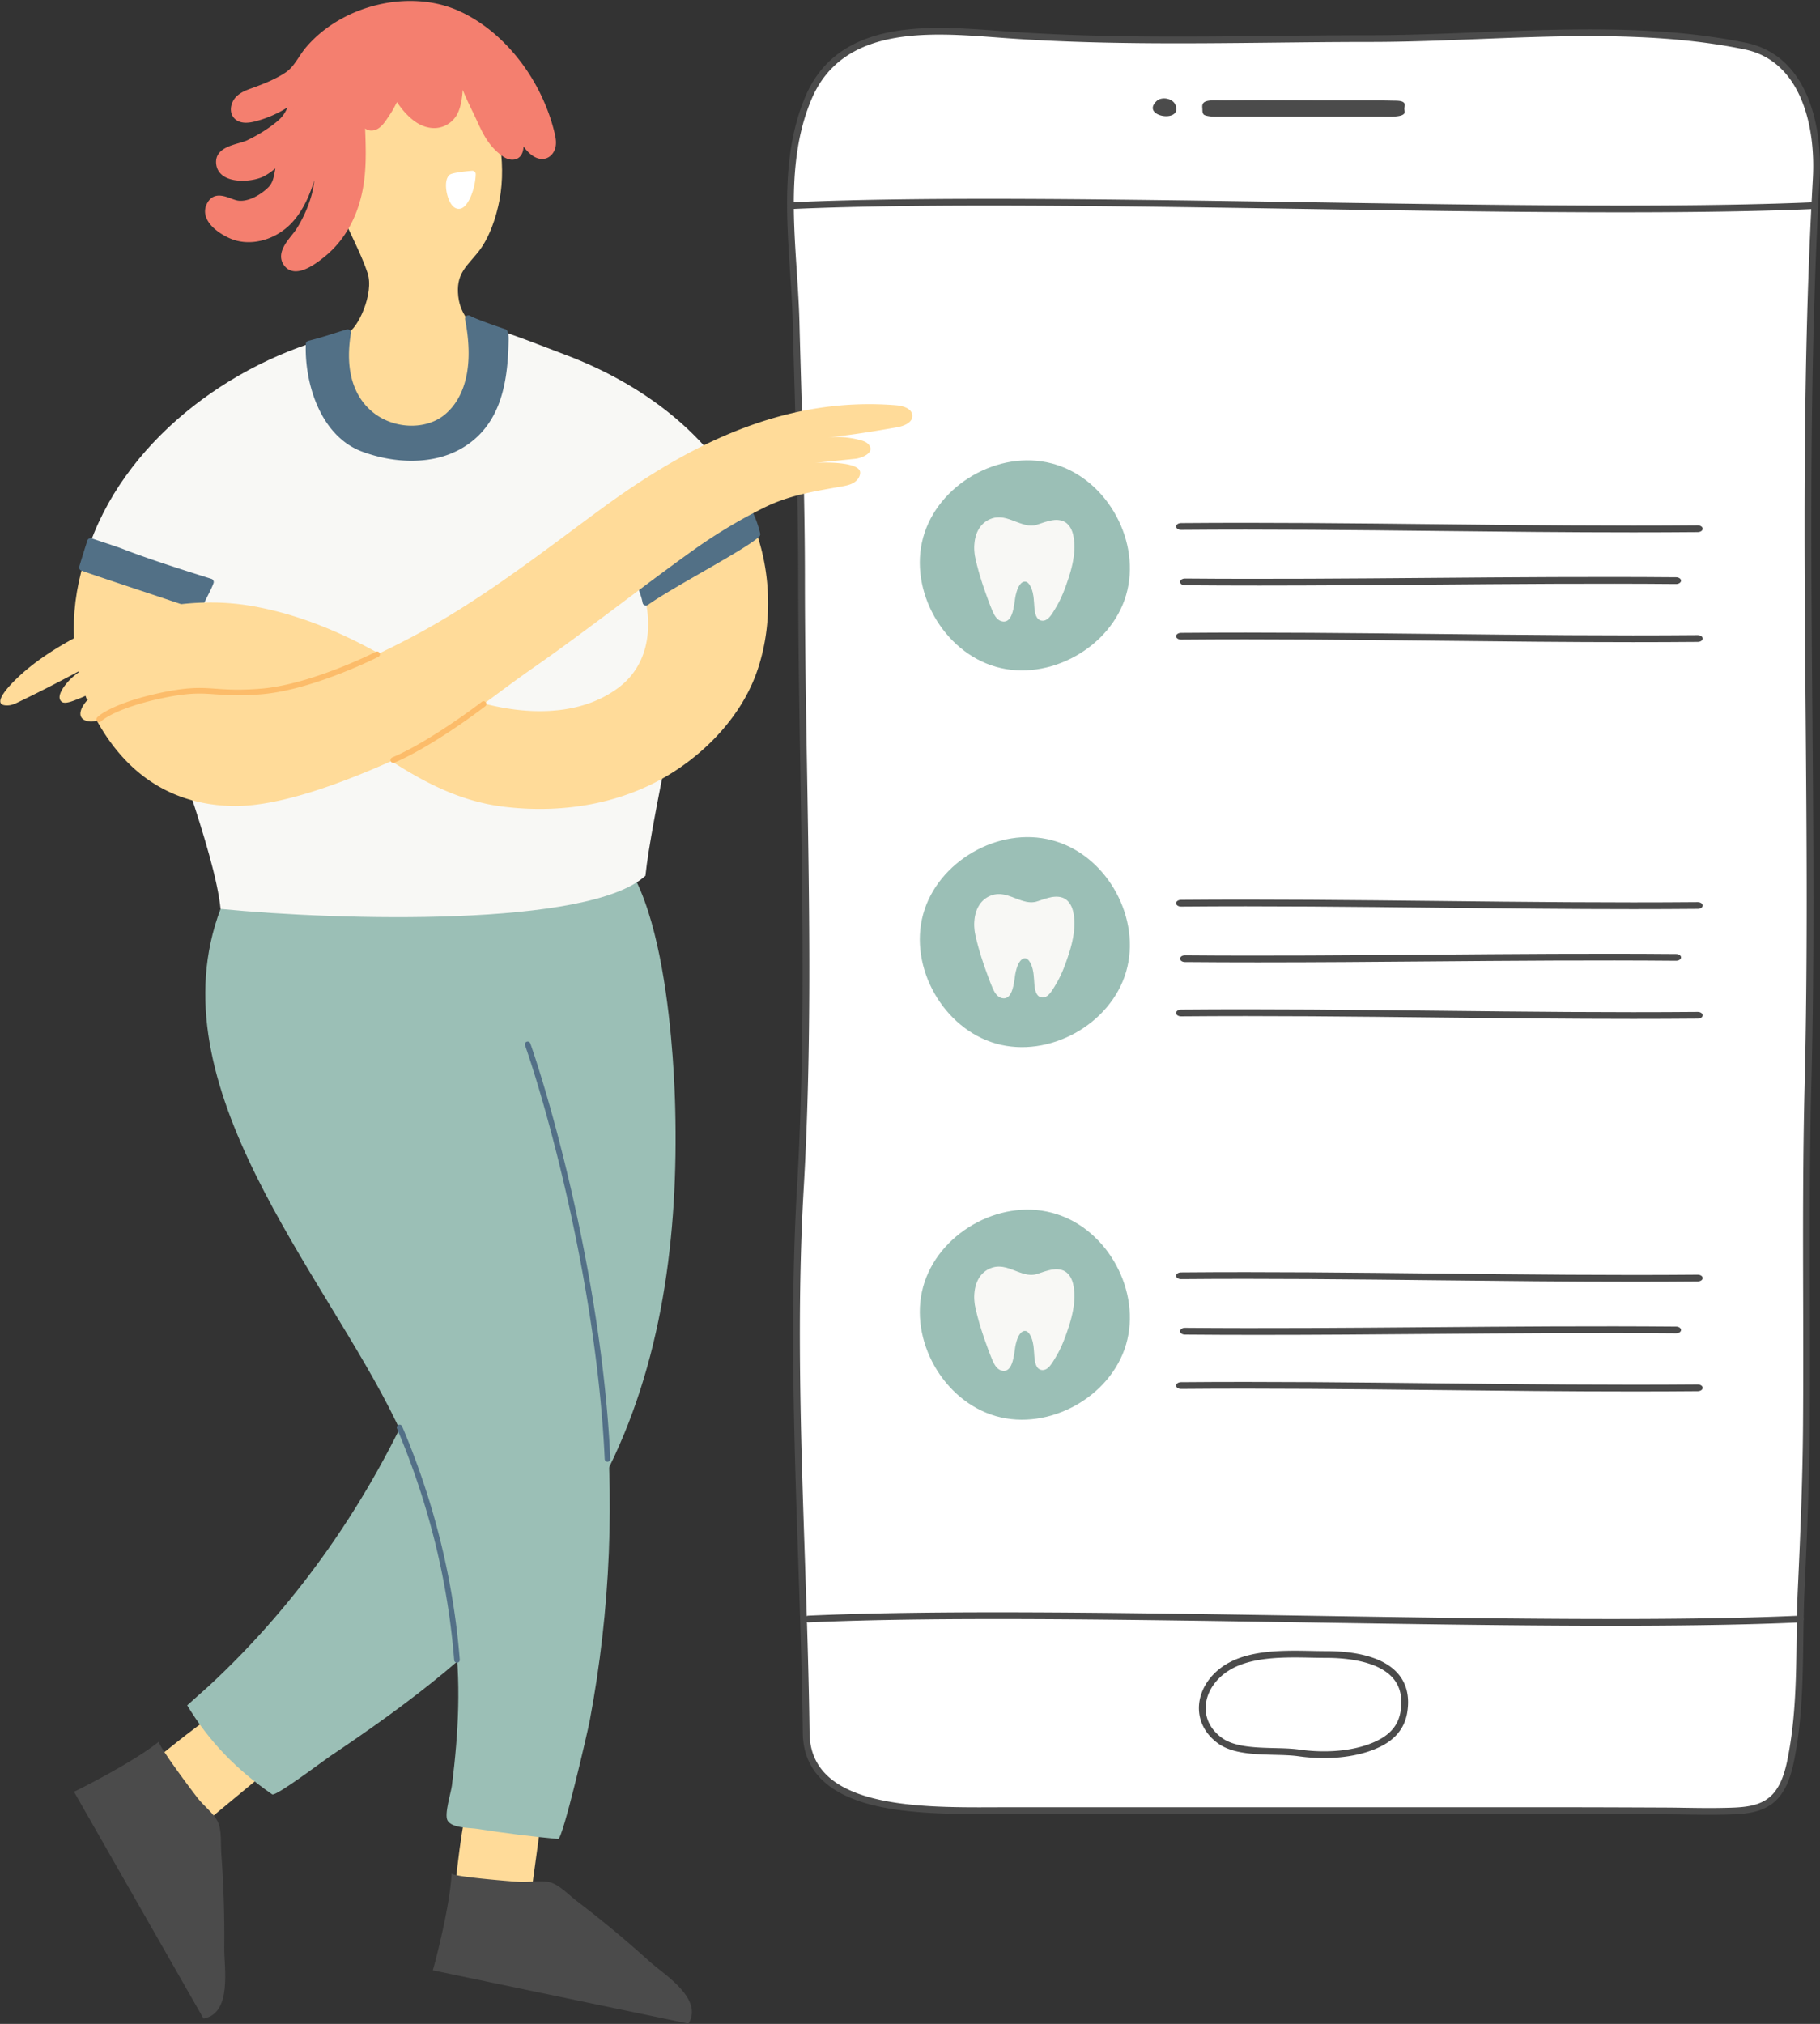 <svg width="1590" height="1768" fill="none" xmlns="http://www.w3.org/2000/svg"><rect width="100%" height="100%" fill="#333333" stroke="none"/><path d="M1539.62 1577.28c-10.29 4.61-22.56 4.71-34.34 4.97-17.07.39-34.24-.25-51.31-.32-29.66-.13-59.32-.26-88.97-.26H879.977c-66.315 0-174.75 4.86-175.681-67.67-2.026-158.15-14.311-317.43-5.053-476.69 10.318-177.628 1.001-355.547 1.001-533.289 0-74.712-2.874-148.176-4.77-222.854-1.614-63.193-14.971-134.313 10.683-195.327 29.129-69.271 111.899-59.86 173.007-55.431 105.762 7.656 212.386 3.321 318.306 3.321 106.2 0 222.68-15.053 327.45 6.608 51.7 10.695 64.3 70.649 61.8 115.75-5.68 102.216-7.21 202.23-7.21 304.47 0 162.794 4.11 326.166 0 488.901-2.49 98.321-.64 196.681-1.36 295.011-.34 47.86-2.33 95.59-4.54 143.24-2.28 49.14.82 97.39-8.39 146.15-2.07 10.98-4.76 22.16-11.08 31.37-4.02 5.8-8.98 9.56-14.52 12.05Z" fill="#fff"/><path d="M1493.39 1585.31c-7.15 0-14.31-.12-21.3-.22-5.95-.1-12.11-.19-18.14-.21l-8.1-.04c-26.5-.11-53.91-.22-80.87-.22H879.954c-3.804 0-7.739.01-11.79.03-33.169.13-74.43.31-107.329-8.21-39.082-10.1-59.094-31.09-59.494-62.39-.648-50.85-2.391-102.73-4.076-152.9-3.569-106.12-7.255-215.85-.966-324 6.997-120.355 4.924-242.913 2.933-361.443-.954-56.267-1.931-114.454-1.931-171.675 0-55.537-1.626-111.498-3.181-165.61a18985.38 18985.38 0 0 1-1.59-57.174c-.365-14.252-1.307-28.611-2.308-43.829-3.393-51.567-6.891-104.878 13.215-152.724 12.78-30.4 36.503-48.81 72.499-56.29 30.648-6.373 65.042-3.793 95.396-1.532 2.721.2 5.395.4 8.033.59 77.587 5.618 156.925 4.758 233.655 3.922 27.69-.295 56.33-.613 84.44-.613 30.51 0 62.58-1.272 93.6-2.509 78.4-3.11 159.47-6.325 234.44 9.176 51.56 10.66 66.94 68.352 64.14 118.789-4.99 89.766-7.21 183.619-7.21 304.305 0 54.229.46 109.448.91 162.853.89 106.963 1.82 217.566-.92 326.119-1.56 61.755-1.4 124.585-1.26 185.335.08 35.93.17 73.08-.1 109.63-.35 49.52-2.53 99.95-4.54 143.36-.69 14.88-.89 29.92-1.09 44.46-.45 33.37-.89 67.88-7.36 102.1-1.98 10.47-4.66 22.48-11.55 32.49-4.04 5.88-9.19 10.15-15.72 13.07l-1.2-2.68 1.2 2.68c-10.46 4.68-22.53 4.95-34.2 5.21l-1.29.02c-3.93.1-7.92.13-11.92.13Zm-613.436-6.58h485.036c26.96 0 54.39.12 80.9.22l8.09.04c6.07.02 12.24.11 18.21.21 10.85.16 22.06.34 33.03.09l1.28-.02c11.1-.25 22.56-.5 31.93-4.69 5.52-2.46 9.85-6.08 13.27-11.04 6.24-9.07 8.75-20.36 10.61-30.24 6.37-33.71 6.82-67.97 7.26-101.09.18-14.59.38-29.68 1.08-44.65 2.01-43.35 4.18-93.73 4.53-143.13.26-36.51.18-73.65.1-109.56-.14-60.79-.3-123.67 1.26-185.506 2.73-108.459 1.81-219.015.91-325.919-.45-53.417-.91-108.647-.91-162.901 0-120.791 2.23-214.75 7.21-304.634 2.66-47.987-11.56-102.793-59.45-112.7-74.26-15.347-154.97-12.155-233.02-9.057-31.07 1.236-63.22 2.509-93.83 2.509-28.08 0-56.7.306-84.38.612-76.85.836-156.306 1.696-234.141-3.946-2.65-.188-5.335-.389-8.056-.6-60.143-4.5-134.985-10.095-162.029 54.229-19.576 46.561-16.113 99.177-12.768 150.062 1.001 15.265 1.955 29.694 2.32 44.064.483 19.117 1.048 38.458 1.59 57.162 1.567 54.159 3.192 110.156 3.192 165.775 0 57.174.978 115.326 1.932 171.57 2.002 118.635 4.064 241.311-2.933 361.88-6.266 107.88-2.579 217.48.978 323.47 1.684 50.2 3.427 102.11 4.087 153.03.365 28.71 18.387 47.28 55.078 56.77 32.167 8.32 73.016 8.15 105.832 8.02 4.04-.02 7.998-.03 11.802-.03Z" fill="#4B4B4B"/><path d="M1207.86 1521.43c-20.8 11.91-50.29 13.1-73.42 9.82-20.12-2.85-51.69 1.68-68.68-10.72-21.72-15.83-19.28-42.46-.18-59.01 23.59-20.43 64.22-16.22 93.01-16.22 30.69 0 74.83 7.69 67.89 50.25-1.99 12.16-8.99 20.36-18.62 25.88Z" fill="#fff"/><path d="M1156.62 1535.78c-7.37 0-14.96-.53-22.6-1.62-6.01-.84-13.14-1.02-20.69-1.21-17.24-.42-36.8-.91-49.32-10.04-10.22-7.44-16.11-17.82-16.58-29.21-.53-12.48 5.38-25.03 16.22-34.4 21.13-18.31 55-17.65 82.22-17.12 4.48.09 8.7.17 12.71.17 20.99 0 48.96 3.46 62.98 19.96 7.41 8.72 10.05 20.06 7.83 33.71-1.97 12.05-8.72 21.46-20.06 27.97-13.45 7.69-32.24 11.79-52.71 11.79Zm-25.34-87.9c-22.92 0-47.81 2.03-63.78 15.87-9.47 8.2-14.63 19.03-14.18 29.71.41 9.69 5.31 18.23 14.17 24.7 11.03 8.04 29.6 8.5 45.98 8.9 7.73.19 15.02.38 21.38 1.27 27.62 3.93 54.36.38 71.54-9.46 9.87-5.65 15.49-13.43 17.18-23.79 1.93-11.86-.25-21.6-6.49-28.94-13.24-15.57-42.34-17.89-58.5-17.89-4.07 0-8.32-.08-12.82-.17-4.67-.1-9.53-.2-14.48-.2ZM1216.2 101.918c-3.4.118-7.01.012-9.96.012h-145.21c-3.36 0-8.62-.742-9.56-1.991-1.23-1.614-.94-3.333-1.06-4.994-.12-1.626-.48-4.017 1.48-5.536 3.37-2.603 12.39-1.555 18.6-1.638 29.91-.412 59.79-.047 89.82-.047h27.43c6.15 0 12.3-.023 18.44.024 3.25.023 6.51.07 9.76.153 2.56.059 5.96-.035 8.12.542 4.77 1.26 2.8 4.77 2.8 6.549 0 1.755 1.43 3.887-1.62 5.418-2.01 1.025-5.4 1.39-9.04 1.508ZM1025.92 99.307c-6.3 5.76-26.898-.389-15.39-11.108 4.28-3.98 14.04-2.45 16.38 3.499 1.39 3.545.75 6.03-.99 7.609ZM1407.93 1420.22c-84.07 0-177.15-1.49-268.46-2.95-157.673-2.51-320.726-5.11-433.108 0-1.602.06-3.003-1.18-3.074-2.8a2.94 2.94 0 0 1 2.803-3.08c112.558-5.12 275.694-2.52 433.459 0 157.67 2.51 320.7 5.11 433.08 0 1.6-.08 3.01 1.18 3.08 2.81.07 1.62-1.18 3-2.81 3.07-47.39 2.17-103.79 2.95-164.97 2.95ZM1415.88 185.494c-86.55 0-182.4-1.484-276.42-2.944-162.344-2.521-330.215-5.112-445.93 0-1.649.106-3.003-1.19-3.074-2.815a2.95 2.95 0 0 1 2.815-3.075c115.891-5.123 283.845-2.52 446.289 0 162.34 2.509 330.2 5.112 445.92 0 1.61-.059 3 1.19 3.07 2.815a2.95 2.95 0 0 1-2.81 3.075c-48.81 2.155-106.88 2.944-169.86 2.944Z" fill="#4B4B4B"/><path d="M118.002 1550.99c-2.426 1.9-5.041 4.11-5.418 7.16-.401 3.16 1.743 6.02 3.757 8.5 12.58 15.41 25.172 30.83 37.751 46.26 29.589-24.52 59.165-49.03 88.753-73.56-17.197-14.78-33.958-30.61-51.932-44.38-25.136 16.83-48.918 37.26-72.911 56.02Z" fill="#FFDB99"/><path d="M177.805 1763.33c25.254-4.55 17.928-44.49 18.116-61.86.306-27.39-.554-54.79-2.579-82.1-.601-8.17.494-20.26-2.957-27.75-3.274-7.12-12.533-14.35-17.491-20.61-3.216-4.08-36.244-47.79-33.935-49.65-23.452 18.89-75.325 44.58-74.348 43.78l113.194 198.19Z" fill="#4B4B4B"/><path d="M589.872 967.694c2.839 110.676-11.084 224.326-62.11 322.766-23.958 46.22-54.63 89.05-91.061 126.26-.554.57-1.107 1.12-1.661 1.69-29.282 29.43-61.721 55.56-95.255 79.98-16.961 12.34-34.229 24.25-51.65 35.93-5.006 3.36-47.28 35.29-50.354 33.16-30.884-21.4-54.772-45.59-74.23-77.73-.047-.07 17.503-15.6 19.093-17.08 78.671-72.93 140.78-163.07 183.514-261.32 22.262-51.18 18.198-106.1 15.277-161.46-3.263-61.89-11.979-123.493-26.067-183.847-5.771-24.736-11.932-52.722 2.05-73.924 12.203-18.516 35.701-25.301 57.198-30.731 22.344-5.642 78.611-33.652 101.332-29.776 68.105 11.613 73.347 213.831 73.924 236.082Z" fill="#9BBFB6"/><path d="M396.549 1665.76c21.437 3.89 42.886 7.79 64.324 11.69 4.629-33.87 9.246-67.75 13.863-101.63-20.106-.11-58.67-9.68-68.376 12.04-3.321 7.43-11.119 77.62-9.811 77.9Z" fill="#FFDB99"/><path d="M601.471 1767.75c13.333-21.92-21.438-42.91-34.312-54.57a967.653 967.653 0 0 0-63.181-52.47c-6.526-4.96-14.853-13.81-22.745-16.19-7.491-2.26-19.046-.12-27.021-.56-5.182-.3-59.8-4.54-59.659-7.49-1.39 30.07-16.538 85.95-16.49 84.69l223.408 46.59Z" fill="#4B4B4B"/><path d="M514.638 1130.01c-12.603-62.93-27.032-125.52-44.477-187.286-12.485-44.229-23.746-136.622-71.073-156.481-19.67-8.245-43.499-6.066-64.406-7.739-17.268-1.39-32.109-6.902-49.059-9.776-36.844-6.255-80.248-8.269-92.934 25.289-58.505 154.844 90.626 317.953 153.348 448.013 26.231 54.39 41.65 121.35 50.413 180.77 6.69 45.4 4.064 91.55-1.637 136.9-.79 6.3-6.867 25.17-3.84 30.59 3.828 6.84 19.447 6.25 26.49 7.37 23.275 3.69 46.68 6.62 70.155 8.8 4.04.33 25.831-93.87 27.644-103.55 18.104-96.42 22.309-195.81 11.838-293.36-2.862-26.76-7.197-53.24-12.462-79.54Z" fill="#9BBFB6"/><path d="M355.917 479.162c38.14-.224 74.324-28.799 83.359-65.855 5.842-23.947 3.18-49.13-2.839-72.758-3.734-14.676-6.973-30.46-15.053-43.499-9.247-14.912-20.366-21.838-21.296-41.52-.801-16.973 7.891-23.251 17.362-34.948 10.059-12.426 16.148-30.825 19.034-46.29 6.007-32.298-.495-75.538-20.86-102.075-24.512-31.932-73.193-31.25-101.274-4.723-25.289 23.887-31.991 63.405-23.958 95.631 6.62 26.55 21.944 49.53 30.672 75.208 6.148 18.08-9.046 49.683-17.409 52.298-21.014 6.596-18.528 55.03-24.406 75.89-5.524 19.636-13.074 30.142-6.266 51.827 10.966 34.971 46.208 61.026 82.934 60.814Z" fill="#FFDB99"/><path d="M656.249 456.997c.93 4.653.483 9.211-3.039 13.039-7.02 7.645-17.715 12.863-25.16 20.589-7.149 7.421-18.893 16.879-23.121 26.373-3.781 8.493-2.003 21.414-2.933 30.684-5.312 52.828-32.946 167.364-38.116 217.33-48.906 44.948-265.871 39.294-371.185 28.976-4.888-50.354-48.811-159.661-57.622-198.367-3.533-15.5-5.783-31.732-13.969-45.36-8.175-13.628-48.977-55.419-44.995-67.928 30.248-94.878 124.242-166.316 220.534-189.721 4.534-1.107-9.447 91.415 65.195 91.415 81.839 0 60.885-99.295 60.885-99.295 23.899 6.408 48.34 16.597 71.462 25.289 64.806 24.383 127.222 68.953 156.858 133.277 1.967 4.241 4.275 9.023 5.206 13.699Z" fill="#F8F8F5"/><path d="M389.118 365.455c25.607-19.623 25.772-57.822 20.06-87.033 6.466 3.663 31.319 11.885 31.319 11.885.931 2.155.919 4.582.872 6.926-.542 30.094-4.393 63.028-28.457 83.97-26.185 22.781-64.631 21.956-95.585 10.519-34.335-12.686-48.458-56.986-47.221-91.144 14.7-3.769 19.505-5.772 33.534-9.953-13.428 80.319 55.549 97.764 85.478 74.83Z" fill="#527086"/><path d="M359.495 402.508c-14.099 0-28.881-2.733-43.192-8.021-16.432-6.067-29.789-19.577-38.611-39.071-7.374-16.266-11.202-36.302-10.531-54.948a2.93 2.93 0 0 1 2.215-2.744c9.423-2.415 14.829-4.134 21.107-6.113 3.44-1.084 7.339-2.321 12.333-3.805a2.938 2.938 0 0 1 2.791.613 2.937 2.937 0 0 1 .954 2.697c-7.668 45.89 12.356 65.466 24.972 73.052 17.679 10.636 41.155 10.2 55.819-1.037 11.508-8.822 29.259-31.472 18.952-84.135a2.945 2.945 0 0 1 4.335-3.133c6.137 3.474 30.554 11.578 30.789 11.66.801.26 1.449.86 1.779 1.638 1.213 2.815 1.154 5.889 1.119 8.139-.554 30.389-4.488 64.394-29.47 86.138-12.769 11.107-28.835 17.444-47.728 18.811-2.521.165-5.065.259-7.633.259Zm-86.515-99.637c-.577 34.606 14.594 74.725 45.36 86.091 27.539 10.177 66.338 12.898 92.64-9.976 23.252-20.224 26.927-52.699 27.445-81.804.035-1.743.023-3.251-.259-4.547-4.264-1.425-16.985-5.759-25.077-9.152 8.575 51.815-10.012 74.996-22.168 84.313-16.502 12.65-42.757 13.239-62.427 1.413-22.627-13.604-32.863-40.566-28.434-74.418a601.153 601.153 0 0 0-7.798 2.438c-5.878 1.849-11.001 3.475-19.282 5.642Z" fill="#527086"/><path d="M75.856 611.004c-14.523-36.997-15.948-81.874.283-128.648 28.799 12.521 70.143 32.533 100.132 42.051-.884 1.802-8.528 26.101-8.293 37.715.142 6.632 1.296 13.122 3.828 19.047l-95.95 29.835Z" fill="#FFDB99"/><path d="M79.13 473.082s-4.889 15.242-7.02 22.651c29.069 10.118 72.639 24.146 101.709 34.264 2.509-6.749 7.468-14.794 9.977-21.543-5.984-1.885-51.403-15.819-78.176-26.397-3.557-1.401-22.874-7.703-26.49-8.975Z" fill="#527086"/><path d="M173.817 532.952c-.318 0-.648-.048-.966-.165-14.511-5.053-32.969-11.19-50.813-17.127-17.869-5.936-36.338-12.085-50.897-17.15-1.472-.518-2.296-2.096-1.86-3.592 2.12-7.362 6.996-22.58 7.043-22.733a2.993 2.993 0 0 1 1.496-1.743 2.958 2.958 0 0 1 2.285-.142c1.284.448 4.559 1.543 8.387 2.815 7.055 2.344 15.842 5.265 18.198 6.208 16.043 6.337 41.379 14.912 75.325 25.501l2.65.824a2.95 2.95 0 0 1 1.755 1.52c.354.73.401 1.566.118 2.32-1.307 3.534-3.239 7.362-5.112 11.072-1.802 3.569-3.663 7.256-4.853 10.472a2.941 2.941 0 0 1-2.756 1.92ZM75.723 493.87c14.076 4.864 31.391 10.624 48.164 16.195 16.796 5.584 34.135 11.343 48.246 16.232 1.189-2.745 2.626-5.607 4.04-8.399 1.284-2.544 2.591-5.135 3.675-7.585-33.864-10.566-59.2-19.141-75.314-25.513-2.214-.872-11.272-3.887-17.892-6.09-2.12-.706-4.075-1.354-5.618-1.873-1.284 4.052-3.663 11.579-5.3 17.033Z" fill="#527086"/><path d="M402.244 179.209c4.9-2.261 10.201-16.066 10.401-27.091 0 0-16.502 1.461-18.151 2.992-4.935 4.57.412 27.48 7.75 24.099Z" fill="#fff"/><path d="M400.776 182.472c-1.896 0-4.393-.836-6.69-4.275-4.252-6.361-6.702-20.496-1.578-25.242.647-.601 2.391-2.215 19.894-3.758a2.953 2.953 0 0 1 2.261.778c.613.565.954 1.366.931 2.202-.2 11.249-5.536 26.679-12.12 29.706a6.537 6.537 0 0 1-2.698.589Zm-4.417-25.041c-1.661 2.143-.895 12.226 2.627 17.479.306.46 1.354 1.92 2.038 1.614 2.815-1.296 7.444-11.178 8.48-21.155-5.748.613-11.566 1.449-13.145 2.062Z" fill="#fff"/><path d="M270.338 161.061c4.889-14.429 7.539-30.025 9.117-43.205-2.202 18.363.542 36.114-4.617 54.041a114.756 114.756 0 0 1-13.44 29.836c-4.582 7.208-17.008 17.833-11.496 27.338 7.55 13.004 27.068-2.956 34.253-9.164 11.555-9.965 20.036-23.392 25.171-37.692 9.329-25.972 7.279-51.791 6.396-78.576 3.487 2.497 3.475 7.656 8.964 7.503 5.901-.165 9.87-7.373 12.85-11.696a71.694 71.694 0 0 0 5.159-8.764c.566-1.142 4.076-7.126 3.463-8.198 4.229 7.433 9.6 14.653 16.349 20.001 5.301 4.205 12.003 7.055 18.729 6.396 6.136-.601 11.884-4.253 15.053-9.541 6.549-10.943 5.548-33.853 4.099-45.996 1.837 15.383 8.858 29.965 15.56 43.746 6.631 13.604 10.577 25.819 22.862 35.537 2.792 2.214 6.113 4.311 9.659 3.898 13.757-1.613.271-36.914-4.688-42.922 5.077 6.16 7.008 14.229 9.859 21.685 2.803 7.327 12.085 22.604 21.908 20.448 3.64-.801 6.196-4.334 6.926-7.998.73-3.663-.012-7.444-.895-11.072-10.542-43.44-40.931-86.28-82.51-104.666-42.557-18.81-99.248-3.946-129.19 30.92-6.584 7.667-10.259 17.114-18.516 22.709-8.622 5.842-19.011 10.082-28.764 13.628-5.053 1.837-10.389 3.569-14.17 7.385-3.781 3.817-5.336 10.495-1.79 14.523 3.522 4.017 9.859 3.487 15.041 2.191a95.512 95.512 0 0 0 36.02-17.738c-3.852 9.128-5.371 15.724-13.251 22.356-8.198 6.914-17.645 12.626-27.28 17.279-7.927 3.84-25.901 4.641-25.454 16.714.613 16.384 27.833 14.406 37.268 9.541 7.527-3.887 13.699-9.965 19.117-16.479-6.678 8.034-3.121 22.133-11.378 30.496-6.95 7.055-18.787 13.993-28.917 12.709-7.904-1.001-18.528-9.906-24.264.766-6.761 12.591 11.248 24.123 21.013 27.538 16.125 5.642 34.818-.589 46.938-12.627 8.552-8.457 14.559-20.212 18.846-32.85Z" fill="#F47F6F"/><path d="M258.358 236.962c-.813 0-1.59-.059-2.344-.189-3.652-.612-6.655-2.768-8.669-6.242-5.254-9.046 2.202-18.375 7.644-25.183 1.52-1.897 2.945-3.687 3.911-5.207a112.068 112.068 0 0 0 13.098-29.07c1.307-4.523 2.085-9.022 2.567-13.569a111.944 111.944 0 0 1-1.448 4.488c-4.947 14.617-11.52 26.055-19.53 34.017-13.722 13.628-33.805 18.987-49.989 13.31-6.384-2.238-19.505-9.117-23.404-19.164-1.637-4.229-1.378-8.563.766-12.556 5.347-9.953 14.641-6.502 20.777-4.229 2.356.872 4.57 1.696 6.443 1.932 8.999 1.142 20.024-5.348 26.444-11.861 3.745-3.793 4.676-9.176 5.665-14.865.083-.495.177-.99.259-1.484-3.357 2.909-6.725 5.218-10.2 7.008-7.68 3.958-24.347 5.995-34.076.318-4.7-2.744-7.291-7.02-7.491-12.356-.413-11.201 11.237-14.547 19.753-16.997 2.827-.812 5.5-1.578 7.361-2.473 10.319-4.983 19.282-10.672 26.668-16.891 4.44-3.746 6.655-7.42 8.598-11.861-8.858 5.607-18.634 9.812-28.764 12.344-8.28 2.073-14.334 1.025-17.962-3.11-4.783-5.441-2.733-13.863 1.908-18.551 3.969-4.005 9.14-5.866 14.146-7.668l1.119-.4c9.058-3.299 19.482-7.457 28.116-13.299 4.77-3.227 7.939-8.01 11.308-13.074 2.014-3.04 4.099-6.172 6.619-9.105C299.183 4.272 357.441-9.65 400.269 9.278c39.682 17.539 72.722 59.4 84.183 106.669.895 3.698 1.778 8.021.918 12.344-1.036 5.171-4.723 9.305-9.187 10.294-7.515 1.649-14.135-4.181-18.799-10.577-.094 2.085-.448 3.981-1.096 5.583-1.366 3.404-3.957 5.43-7.479 5.843-4.747.553-8.811-2.121-11.826-4.512-10.672-8.445-15.395-18.693-20.389-29.553-1.048-2.273-2.132-4.641-3.286-7.008-3.051-6.266-6.29-12.921-9.082-19.883-.483 8.246-1.955 16.608-5.406 22.368-3.628 6.066-10.259 10.26-17.291 10.954-6.879.672-14.288-1.813-20.849-7.02-5.006-3.969-9.647-9.187-13.864-15.583-.306.589-.647 1.213-1.013 1.896-.212.4-.388.707-.482.896a76.098 76.098 0 0 1-5.372 9.116c-.353.519-.718 1.072-1.107 1.649-3.109 4.7-7.373 11.131-14.087 11.32-2.603.082-4.441-.754-5.784-1.873.907 24.3 1.638 47.304-6.878 71.002-5.619 15.619-14.618 29.082-26.02 38.929-11.543 9.953-20.648 14.83-27.715 14.83Zm24.017-118.766c-.825 6.915-.942 13.899-1.06 20.66-.189 11.037-.377 22.439-3.652 33.841a117.37 117.37 0 0 1-13.781 30.601c-1.142 1.79-2.662 3.699-4.287 5.725-5.878 7.361-10.142 13.392-7.15 18.551 1.154 1.991 2.603 3.063 4.547 3.392 3.745.636 11.166-1.166 25.23-13.298 10.648-9.187 19.058-21.791 24.323-36.455 8.257-22.969 7.397-45.749 6.502-69.872-.094-2.532-.189-5.065-.271-7.609a2.953 2.953 0 0 1 1.555-2.697 2.94 2.94 0 0 1 3.097.2c1.755 1.26 2.816 2.933 3.664 4.276 1.331 2.12 1.802 2.721 3.51 2.673 3.651-.094 6.937-5.064 9.329-8.68.4-.613.789-1.202 1.166-1.744a69.949 69.949 0 0 0 4.958-8.41c.106-.224.319-.6.578-1.084 1.496-2.756 2.379-4.558 2.603-5.382a2.946 2.946 0 0 1 5.477-1.873v.012c4.641 8.174 9.894 14.605 15.607 19.14 5.359 4.252 11.26 6.302 16.62 5.772 5.218-.519 10.129-3.628 12.815-8.116 5.512-9.2 5.442-29.494 3.698-44.1v-.035a2.959 2.959 0 0 1 2.58-3.274 2.938 2.938 0 0 1 3.275 2.58v.034c1.813 15.1 8.963 29.789 15.277 42.757a368.638 368.638 0 0 1 3.345 7.127c4.9 10.636 9.128 19.823 18.704 27.397 2.132 1.684 4.912 3.569 7.492 3.274 1.354-.153 2.132-.789 2.697-2.19 3.428-8.516-5.713-31.532-9.305-35.926l-.012-.011a2.95 2.95 0 0 1 .401-4.147 2.95 2.95 0 0 1 4.146.4l.011.013c4.241 5.159 6.408 11.39 8.505 17.409.589 1.684 1.189 3.427 1.825 5.088 2.698 7.079 11.19 20.236 18.517 18.622 2.544-.553 4.205-3.345 4.676-5.701.624-3.144-.083-6.56-.872-9.799-11.048-45.549-42.78-85.844-80.838-102.664-40.589-17.94-95.843-4.7-125.773 30.142-2.285 2.65-4.264 5.642-6.184 8.527-3.534 5.313-7.185 10.813-12.91 14.7-9.164 6.208-20.012 10.542-29.4 13.958l-1.13.412c-4.594 1.65-8.917 3.216-11.968 6.278-2.732 2.757-4.087 7.751-1.66 10.507 2.567 2.921 7.997 2.309 12.108 1.284 12.627-3.157 24.7-9.105 34.913-17.185a2.946 2.946 0 0 1 4.546 3.451 207.1 207.1 0 0 0-1.814 4.488c-2.768 6.985-5.171 13.015-12.25 18.987-7.75 6.537-17.138 12.486-27.892 17.68-2.308 1.119-5.218 1.955-8.292 2.839-9.211 2.65-15.725 4.994-15.489 11.119.118 3.31 1.613 5.772 4.57 7.491 7.479 4.37 22.168 2.756 28.41-.459 6.102-3.145 11.885-8.151 18.199-15.748a2.936 2.936 0 0 1 4.146-.377 2.938 2.938 0 0 1 .377 4.146c-2.627 3.157-3.428 7.786-4.276 12.686-1.048 6.042-2.238 12.886-7.268 17.998-7.656 7.762-20.33 14.959-31.378 13.569-2.544-.318-5.195-1.308-7.751-2.25-7.55-2.803-10.895-3.451-13.545 1.496-1.343 2.485-1.484 4.982-.46 7.633 2.874 7.397 13.711 13.58 19.859 15.736 14.1 4.935 31.732.141 43.888-11.932 7.362-7.303 13.451-17.986 18.104-31.72 4.028-11.897 6.961-25.831 8.976-42.616.188-1.613 1.66-2.756 3.274-2.568 1.602.177 2.756 1.638 2.568 3.251Zm61.202-34.3c0 .012.012.024.012.024s0-.012-.012-.023Z" fill="#F47F6F"/><path d="M561.329 516.916a2.935 2.935 0 0 1-2.721-1.826c-4.311-10.53-14.029-28.799-21.744-32.98a2.948 2.948 0 0 1-1.178-3.993 2.937 2.937 0 0 1 3.994-1.178c9.847 5.336 20.259 25.843 24.393 35.925a2.944 2.944 0 0 1-1.613 3.84 3.21 3.21 0 0 1-1.131.212Z" fill="#4B4B4B"/><path d="M439.224 618.227c36.185 6.502 73.5 3.345 101.298-17.633 26.585-20.071 30.66-53.912 20.813-86.621-1.154-3.84 10.283-8.917 12.368-12.356 1.519-2.486 4.228-3.958 6.808-5.301 33.369-17.362 69.024-55.831 70.543-53.004 23.098 42.71 26.114 100.708 9.27 146.045-15.748 42.392-53.064 77.728-93.312 96.798-39.27 18.61-83.841 23.805-126.739 18.587-53.181-6.467-93.536-36.22-136.446-65.62-58.093-39.8-150.226-47.08-212.394-13.051-4.029 2.203-8.316 4.665-12.875 4.205-13.098-1.331-9.27-13.003 1.579-22.332.023-.024 5.89-5.348 5.9-5.371-3.32 1.566-13.168 6.266-16.63 7.55-3.063 1.131-12.156 5.536-15.42 3.003-6.43-4.994 4.783-17.338 8.694-20.93 5.17-4.759 11.295-8.34 17.361-11.897a1314.615 1314.615 0 0 1-63.605 32.875c-2.956 1.425-6.007 2.862-9.282 3.038-15.948.872.212-16.148 4.453-20.483 11.402-11.637 24.641-21.296 38.493-29.788 50.919-31.226 112.44-46.998 171.723-36.232 48.681 8.846 93.429 30.26 134.772 56.456 22.521 14.287 52.169 26.596 82.628 32.062Z" fill="#FFDB99"/><path d="M564.311 526.063c-1.779-9.835-8.881-24.535-8.881-24.535S620.767 453.07 645.844 434c0 0 10.824 12.78 15.371 32.639-11.355 10.801-75.066 43.77-96.904 59.424Z" fill="#527086"/><path d="M564.311 529.007c-.376 0-.753-.071-1.107-.212a2.948 2.948 0 0 1-1.79-2.203c-1.684-9.329-8.563-23.628-8.634-23.769a2.963 2.963 0 0 1 .895-3.652c.648-.483 65.608-48.67 90.391-67.504a2.953 2.953 0 0 1 4.028.436c.459.542 11.343 13.557 15.996 33.887a2.938 2.938 0 0 1-.837 2.792c-6.384 6.066-27.515 18.21-49.883 31.061-18.387 10.565-37.409 21.496-47.339 28.622a3.008 3.008 0 0 1-1.72.542Zm-5.194-26.538c1.72 3.758 5.136 11.638 7.079 18.717 10.707-7.174 27.716-16.95 44.229-26.444 19.801-11.378 40.225-23.121 47.504-29.129-3.38-13.38-9.658-23.274-12.662-27.479-23.652 17.927-75.502 56.432-86.15 64.335Z" fill="#527086"/><path d="M526.632 443.506a2929.136 2929.136 0 0 0-19.388 14.3c-47.421 35.265-95.043 71.026-147.459 98.659-42.921 22.615-108.612 52.863-158.177 48.304-73.652-6.796-117.069 24.689-117.069 24.689 24.264 43.711 61.815 72.828 117.069 74.607 42.899 1.378 101.498-22.027 140.274-39.2 45.313-20.083 82.557-52.604 123.147-80.873 47.574-33.134 92.993-69.201 140.085-102.994a454.487 454.487 0 0 1 61.697-37.209c22.227-11.119 43.699-14.417 68.07-18.752 3.698-.66 7.479-1.343 10.718-3.227 3.239-1.885 5.89-5.254 5.854-9.011-.106-9.659-32.898-9.093-40.083-8.363l35.984-3.675c5.171-.53 17.845-5.312 11.32-12.674-1.755-1.979-4.394-2.874-6.938-3.569a79.65 79.65 0 0 0-28.351-2.462c20.259-1.99 39.918-5.241 59.989-8.751 6.172-1.084 13.946-4.029 13.675-10.283-.259-6.16-8.092-8.516-14.241-9.011-97.28-7.821-179.909 33.829-256.176 89.495Z" fill="#FFDB99"/><path d="M918.801 404.816c-46.383-12.196-99.715 18.562-112.349 64.832-12.633 46.253 17.65 99.854 63.8 112.917 46.149 13.063 100.049-16.712 113.532-62.732 13.5-46.02-15.783-100.171-61.683-114.083l-3.3-.934ZM918.801 733.928c-46.383-12.197-99.715 18.561-112.349 64.831-12.633 46.253 17.65 99.855 63.8 112.917 46.149 13.063 100.049-16.711 113.532-62.731 13.5-46.02-15.783-100.171-61.683-114.084l-3.3-.933ZM918.801 1059.37c-46.383-12.2-99.715 18.56-112.349 64.83-12.633 46.25 17.65 99.85 63.8 112.92 46.149 13.06 100.049-16.71 113.532-62.73 13.5-46.02-15.783-100.18-61.683-114.09l-3.3-.93Z" fill="#9BBFB6"/><path d="M1426.81 465.072c-56.83 0-113.83-.625-169.41-1.237-73.95-.813-150.41-1.649-225.59-1.001h-.05c-2.36 0-4.26-1.296-4.29-2.91-.04-1.625 1.87-2.956 4.23-2.98 75.3-.647 151.84.201 225.85 1.002 73.95.812 150.41 1.649 225.59 1.001 2.44 0 4.31 1.284 4.35 2.909.03 1.626-1.87 2.957-4.24 2.98-18.76.165-37.59.236-56.44.236ZM1099.58 511.538c-21.51 0-43.01-.07-64.42-.259-2.37-.023-4.27-1.354-4.24-2.98.04-1.614 1.94-2.909 4.29-2.909h.05c71.48.6 144.17.011 214.46-.554 70.34-.565 143.06-1.154 214.62-.554 2.37.024 4.27 1.355 4.24 2.981-.04 1.613-1.94 2.909-4.29 2.909h-.05c-71.46-.601-144.15-.012-214.44.553-49.28.413-99.77.813-150.22.813ZM1426.81 794.183c-56.83 0-113.83-.624-169.41-1.237-73.95-.812-150.41-1.649-225.59-1.001h-.05c-2.36 0-4.26-1.296-4.29-2.909-.04-1.626 1.87-2.957 4.23-2.98 75.3-.648 151.84.2 225.85 1.001 73.95.813 150.41 1.649 225.59 1.001 2.44 0 4.31 1.284 4.35 2.909.03 1.626-1.87 2.957-4.24 2.98-18.76.165-37.59.236-56.44.236ZM1099.58 840.651c-21.51 0-43.01-.071-64.42-.26-2.37-.023-4.27-1.354-4.24-2.98.04-1.613 1.94-2.909 4.29-2.909h.05c71.48.601 144.17.012 214.46-.554 70.34-.565 143.06-1.154 214.62-.553 2.37.023 4.27 1.354 4.24 2.98-.04 1.614-1.94 2.909-4.29 2.909h-.05c-71.46-.601-144.15-.012-214.44.554-49.28.412-99.77.813-150.22.813ZM1426.81 1119.62c-56.83 0-113.83-.62-169.41-1.23-73.95-.82-150.41-1.65-225.59-1h-.05c-2.36 0-4.26-1.3-4.29-2.91-.04-1.63 1.87-2.96 4.23-2.98 75.3-.65 151.84.2 225.85 1 73.95.81 150.41 1.65 225.59 1 2.44 0 4.31 1.28 4.35 2.91.03 1.62-1.87 2.96-4.24 2.98-18.76.16-37.59.23-56.44.23ZM1099.58 1166.09c-21.51 0-43.01-.07-64.42-.26-2.37-.02-4.27-1.35-4.24-2.98.04-1.61 1.94-2.91 4.29-2.91h.05c71.48.6 144.17.01 214.46-.55 70.34-.57 143.06-1.16 214.62-.55 2.37.02 4.27 1.35 4.24 2.98-.04 1.61-1.94 2.9-4.29 2.9h-.05c-71.46-.6-144.15-.01-214.44.56-49.28.41-99.77.81-150.22.81ZM1426.81 560.978c-56.83 0-113.83-.624-169.41-1.237-73.95-.813-150.41-1.649-225.59-1.001h-.05c-2.36 0-4.26-1.296-4.29-2.909-.04-1.626 1.87-2.957 4.23-2.98 75.3-.648 151.84.2 225.85 1.001 73.95.813 150.41 1.649 225.59 1.001 2.44 0 4.31 1.284 4.35 2.909.03 1.626-1.87 2.957-4.24 2.98-18.76.165-37.59.236-56.44.236ZM1426.81 890.089c-56.83 0-113.83-.624-169.41-1.236-73.95-.813-150.41-1.65-225.59-1.002h-.05c-2.36 0-4.26-1.295-4.29-2.909-.04-1.626 1.87-2.957 4.23-2.98 75.3-.648 151.84.2 225.85 1.001 73.95.813 150.41 1.649 225.59 1.001 2.44 0 4.31 1.284 4.35 2.91.03 1.625-1.87 2.956-4.24 2.98-18.76.165-37.59.235-56.44.235ZM1426.81 1215.53c-56.83 0-113.83-.62-169.41-1.24-73.95-.81-150.41-1.64-225.59-1h-.05c-2.36 0-4.26-1.29-4.29-2.91-.04-1.62 1.87-2.95 4.23-2.98 75.3-.64 151.84.2 225.85 1.01 73.95.81 150.41 1.64 225.59 1 2.44 0 4.31 1.28 4.35 2.91.03 1.62-1.87 2.95-4.24 2.98-18.76.16-37.59.23-56.44.23Z" fill="#4B4B4B"/><path d="m901.181 513.236.136.31c2.185 5.11 2.289 10.852 2.704 16.308.274 3.594.895 11.127 5.915 11.909 5.152.803 8.431-4.74 13.079-12.774 4.488-7.756 7.482-16.151 10.286-24.658 3.808-11.553 6.669-25.566 3.711-37.587-.848-3.447-2.493-6.794-5.19-9.152-3.919-3.421-9.414-3.442-14.268-2.359-3.868.864-7.582 2.234-11.341 3.451-5.299 1.72-10.23.461-15.4-1.314-8.05-2.766-15.562-7.009-24.273-4.024-14.174 4.854-16.802 21.49-14.033 34.156 2.316 10.594 5.554 20.97 9.237 31.178 1.76 4.883 3.522 9.802 5.575 14.574 1.551 3.606 3.68 7.978 7.883 9.072 9.978 2.597 10.316-16.23 11.665-22.025.852-3.658 2.045-7.939 4.676-10.764 1.081-1.162 2.631-2 4.211-1.842 2.765.279 4.41 3.277 5.427 5.541Z" fill="#F8F8F5"/><path d="M876.989 542.974a7.469 7.469 0 0 1-1.894-.257c-1.978-.515-3.666-1.739-5.159-3.745-1.253-1.683-2.18-3.666-2.993-5.559-1.992-4.628-3.73-9.452-5.412-14.117l-.173-.479c-4.144-11.489-7.169-21.705-9.251-31.23-1.514-6.927-1.269-14.296.674-20.218 2.353-7.179 7.065-12.161 13.623-14.406 3.275-1.122 6.69-1.331 10.437-.639 3.325.614 6.623 1.871 9.814 3.085 1.398.532 2.845 1.083 4.286 1.578 4.716 1.619 9.77 3.055 15.145 1.313a257.82 257.82 0 0 0 2.568-.85c2.854-.954 5.805-1.941 8.81-2.612 4.293-.96 10.315-1.312 14.621 2.449 2.512 2.194 4.351 5.43 5.319 9.359 2.479 10.077 1.228 22.797-3.72 37.809-2.674 8.111-5.672 16.702-10.32 24.735-2.199 3.801-4.278 7.389-6.398 9.767-2.305 2.58-4.558 3.599-7.093 3.204-2.324-.362-4.027-2.102-5.058-5.172-.848-2.522-1.066-5.391-1.197-7.105-.056-.742-.109-1.501-.158-2.235-.322-4.715-.653-9.591-2.516-13.947-.042-.098-.086-.2-.132-.302-2.021-4.497-3.878-5.181-5.099-5.303-1.305-.131-2.752.51-3.874 1.714-2.478 2.66-3.664 6.657-4.577 10.581-.245 1.049-.456 2.542-.701 4.272-.413 2.912-.927 6.536-1.855 9.752-1.106 3.835-2.572 6.317-4.48 7.589a5.743 5.743 0 0 1-3.237.969Zm-4.315-90.247c-1.95 0-3.944.294-6.01 1.002-3.308 1.132-6.133 2.981-8.392 5.491-2.056 2.284-3.644 5.111-4.724 8.4-1.898 5.79-2.136 13.004-.652 19.794 2.075 9.49 5.091 19.673 9.222 31.127l.173.48c1.677 4.653 3.414 9.466 5.393 14.072 1.608 3.736 3.655 7.81 7.613 8.84 1.726.449 3.189.252 4.471-.602 3.977-2.649 5.184-11.153 5.984-16.781.248-1.748.462-3.259.714-4.342.939-4.033 2.167-8.148 4.772-10.948 1.294-1.389 2.994-2.126 4.55-1.969 2.968.299 4.707 3.44 5.757 5.777l.139.316c1.917 4.482 2.254 9.428 2.579 14.209.049.733.102 1.489.158 2.228.127 1.677.342 4.483 1.158 6.91.929 2.76 2.413 4.316 4.415 4.629 4.943.771 8.182-4.828 12.666-12.577 4.61-7.966 7.592-16.513 10.252-24.583 4.9-14.866 6.145-27.436 3.702-37.362-.646-2.628-2.049-6.311-5.064-8.943-2.237-1.952-6.465-3.932-13.913-2.268-2.964.661-5.894 1.641-8.73 2.59-.841.282-1.714.573-2.575.852-5.61 1.82-10.811.347-15.657-1.316a138.054 138.054 0 0 1-4.311-1.589c-4.601-1.752-9.024-3.437-13.69-3.437ZM901.181 842.347l.136.31c2.185 5.111 2.289 10.853 2.704 16.309.274 3.593.895 11.126 5.915 11.908 5.152.803 8.431-4.74 13.079-12.774 4.488-7.756 7.482-16.15 10.286-24.658 3.808-11.553 6.669-25.565 3.711-37.586-.848-3.448-2.493-6.795-5.19-9.152-3.919-3.422-9.414-3.443-14.268-2.359-3.868.864-7.582 2.233-11.341 3.451-5.299 1.719-10.23.461-15.4-1.315-8.05-2.765-15.562-7.009-24.273-4.024-14.174 4.854-16.802 21.491-14.033 34.156 2.316 10.594 5.554 20.971 9.237 31.179 1.76 4.883 3.522 9.801 5.575 14.573 1.551 3.606 3.68 7.979 7.883 9.072 9.978 2.597 10.316-16.23 11.665-22.025.852-3.658 2.045-7.939 4.676-10.764 1.081-1.161 2.631-2 4.211-1.842 2.765.279 4.41 3.278 5.427 5.541Z" fill="#F8F8F5"/><path d="M876.989 872.087a7.469 7.469 0 0 1-1.894-.257c-1.978-.516-3.666-1.74-5.159-3.745-1.253-1.684-2.18-3.667-2.993-5.56-1.992-4.628-3.73-9.451-5.412-14.116l-.173-.48c-4.144-11.489-7.169-21.705-9.251-31.229-1.514-6.928-1.269-14.297.674-20.219 2.353-7.179 7.065-12.16 13.623-14.405 3.275-1.123 6.69-1.332 10.437-.64 3.325.614 6.623 1.871 9.814 3.085 1.398.533 2.845 1.084 4.286 1.579 4.716 1.619 9.77 3.054 15.145 1.313.857-.278 1.726-.568 2.568-.851 2.854-.954 5.805-1.94 8.81-2.612 4.293-.959 10.315-1.311 14.621 2.449 2.512 2.194 4.351 5.43 5.319 9.359 2.479 10.077 1.228 22.797-3.72 37.81-2.674 8.111-5.672 16.701-10.32 24.734-2.199 3.801-4.278 7.39-6.398 9.767-2.305 2.58-4.558 3.599-7.093 3.205-2.324-.363-4.027-2.103-5.058-5.172-.848-2.523-1.066-5.392-1.197-7.106-.056-.742-.109-1.5-.158-2.235-.322-4.714-.653-9.591-2.516-13.946a14.747 14.747 0 0 0-.132-.303c-2.021-4.497-3.878-5.18-5.099-5.303-1.305-.131-2.752.51-3.874 1.714-2.478 2.66-3.664 6.657-4.577 10.581-.245 1.049-.456 2.543-.701 4.272-.413 2.912-.927 6.536-1.855 9.752-1.106 3.836-2.572 6.317-4.48 7.589a5.744 5.744 0 0 1-3.237.97Zm-4.315-90.248c-1.95 0-3.944.294-6.01 1.002-3.308 1.133-6.133 2.981-8.392 5.492-2.056 2.284-3.644 5.11-4.724 8.4-1.898 5.789-2.136 13.004-.652 19.793 2.075 9.49 5.091 19.673 9.222 31.127l.173.48c1.677 4.653 3.414 9.467 5.393 14.072 1.608 3.737 3.655 7.81 7.613 8.841 1.726.449 3.189.251 4.471-.602 3.977-2.65 5.184-11.154 5.984-16.782.248-1.748.462-3.258.714-4.342.939-4.032 2.167-8.148 4.772-10.948 1.294-1.389 2.994-2.126 4.55-1.969 2.968.299 4.707 3.441 5.757 5.777l.139.317c1.917 4.481 2.254 9.427 2.579 14.208.049.733.102 1.49.158 2.228.127 1.677.342 4.483 1.158 6.91.929 2.76 2.413 4.317 4.415 4.63 4.943.77 8.182-4.829 12.666-12.578 4.61-7.966 7.592-16.512 10.252-24.582 4.9-14.867 6.145-27.437 3.702-37.363-.646-2.627-2.049-6.311-5.064-8.942-2.237-1.953-6.465-3.932-13.913-2.269-2.964.662-5.894 1.641-8.73 2.59-.841.283-1.714.573-2.575.852-5.61 1.82-10.811.347-15.657-1.316-1.452-.498-2.906-1.053-4.311-1.589-4.601-1.751-9.024-3.437-13.69-3.437ZM901.181 1167.79c.047.1.092.21.136.31 2.185 5.11 2.289 10.85 2.704 16.31.274 3.59.895 11.12 5.915 11.91 5.152.8 8.431-4.74 13.079-12.78 4.488-7.75 7.482-16.15 10.286-24.66 3.808-11.55 6.669-25.56 3.711-37.58-.848-3.45-2.493-6.8-5.19-9.15-3.919-3.43-9.414-3.45-14.268-2.36-3.868.86-7.582 2.23-11.341 3.45-5.299 1.72-10.23.46-15.4-1.32-8.05-2.76-15.562-7.01-24.273-4.02-14.174 4.85-16.802 21.49-14.033 34.15 2.316 10.6 5.554 20.98 9.237 31.18 1.76 4.89 3.522 9.8 5.575 14.58 1.551 3.6 3.68 7.98 7.883 9.07 9.978 2.6 10.316-16.23 11.665-22.03.852-3.65 2.045-7.94 4.676-10.76 1.081-1.16 2.631-2 4.211-1.84 2.765.28 4.41 3.28 5.427 5.54Z" fill="#F8F8F5"/><path d="M876.989 1197.53c-.605 0-1.238-.09-1.894-.26-1.978-.51-3.666-1.74-5.159-3.74-1.253-1.69-2.18-3.67-2.993-5.56-1.992-4.63-3.73-9.45-5.412-14.12l-.173-.48c-4.144-11.49-7.169-21.7-9.251-31.23-1.514-6.93-1.269-14.3.674-20.22 2.353-7.18 7.065-12.16 13.623-14.4 3.275-1.13 6.69-1.33 10.437-.64 3.325.61 6.623 1.87 9.814 3.08 1.398.54 2.845 1.09 4.286 1.58 4.716 1.62 9.77 3.06 15.145 1.31.857-.27 1.726-.56 2.568-.85 2.854-.95 5.805-1.94 8.81-2.61 4.293-.96 10.315-1.31 14.621 2.45 2.512 2.19 4.351 5.43 5.319 9.36 2.479 10.08 1.228 22.8-3.72 37.81-2.674 8.11-5.672 16.7-10.32 24.73-2.199 3.8-4.278 7.39-6.398 9.77-2.305 2.58-4.558 3.6-7.093 3.21-2.324-.37-4.027-2.11-5.058-5.18-.848-2.52-1.066-5.39-1.197-7.1-.056-.74-.109-1.5-.158-2.24-.322-4.71-.653-9.59-2.516-13.94l-.132-.31c-2.021-4.49-3.878-5.18-5.099-5.3-1.305-.13-2.752.51-3.874 1.71-2.478 2.66-3.664 6.66-4.577 10.59-.245 1.04-.456 2.54-.701 4.27-.413 2.91-.927 6.53-1.855 9.75-1.106 3.83-2.572 6.32-4.48 7.59a5.79 5.79 0 0 1-3.237.97Zm-4.315-90.25c-1.95 0-3.944.29-6.01 1-3.308 1.14-6.133 2.98-8.392 5.49-2.056 2.29-3.644 5.11-4.724 8.4-1.898 5.79-2.136 13.01-.652 19.8 2.075 9.49 5.091 19.67 9.222 31.12l.173.48c1.677 4.66 3.414 9.47 5.393 14.08 1.608 3.73 3.655 7.81 7.613 8.84 1.726.45 3.189.25 4.471-.6 3.977-2.65 5.184-11.16 5.984-16.79.248-1.74.462-3.26.714-4.34.939-4.03 2.167-8.15 4.772-10.95 1.294-1.39 2.994-2.12 4.55-1.97 2.968.3 4.707 3.44 5.757 5.78.047.11.093.21.139.32 1.917 4.48 2.254 9.43 2.579 14.21.049.73.102 1.49.158 2.22.127 1.68.342 4.49 1.158 6.91.929 2.76 2.413 4.32 4.415 4.63 4.943.77 8.182-4.82 12.666-12.57 4.61-7.97 7.592-16.52 10.252-24.59 4.9-14.86 6.145-27.43 3.702-37.36-.646-2.63-2.049-6.31-5.064-8.94-2.237-1.95-6.465-3.93-13.913-2.27-2.964.66-5.894 1.64-8.73 2.59-.841.28-1.714.57-2.575.85-5.61 1.82-10.811.35-15.657-1.31-1.452-.5-2.906-1.06-4.311-1.59-4.601-1.75-9.024-3.44-13.69-3.44Z" fill="#F8F8F5"/><path fill-rule="evenodd" clip-rule="evenodd" d="M460.197 910.009a2.447 2.447 0 0 1 3.116 1.506c20.441 58.667 63.006 213.265 69.871 362.835a2.447 2.447 0 1 1-4.889.23c-6.837-148.96-49.263-303.078-69.603-361.455a2.447 2.447 0 0 1 1.505-3.116ZM348.099 1244.69a2.446 2.446 0 0 1 3.209 1.29c27.627 65.08 44.822 133.85 50.349 203.86a2.44 2.44 0 0 1-2.247 2.63 2.446 2.446 0 0 1-2.632-2.25c-5.484-69.46-22.546-137.72-49.975-202.33a2.437 2.437 0 0 1 1.296-3.2Z" fill="#537087"/><path fill-rule="evenodd" clip-rule="evenodd" d="M424.397 613.524a2.447 2.447 0 0 1-.445 3.432c-15.108 11.637-52.231 37.869-79.463 49.257a2.447 2.447 0 0 1-1.888-4.515c26.601-11.123 63.294-37.011 78.364-48.619a2.447 2.447 0 0 1 3.432.445ZM331.665 570.491a2.448 2.448 0 0 1-1.094 3.283c-19.614 9.807-65.606 29.694-101.83 32.672-19.303 1.586-30.511.792-40.27.101-1.635-.116-3.23-.229-4.815-.327-10.874-.675-21.508-.689-42.692 3.85-16.995 3.642-29.377 7.827-37.922 11.55-8.633 3.761-13.158 6.967-14.647 8.539a2.447 2.447 0 0 1-3.552-3.366c2.18-2.302 7.444-5.825 16.245-9.66 8.889-3.872 21.589-8.149 38.851-11.848 21.637-4.637 32.719-4.651 44.02-3.95 1.611.1 3.221.214 4.865.331 9.717.687 20.598 1.457 39.516-.098 35.227-2.895 80.505-22.403 100.042-32.171a2.446 2.446 0 0 1 3.283 1.094Z" fill="#FCBC6A"/></svg>